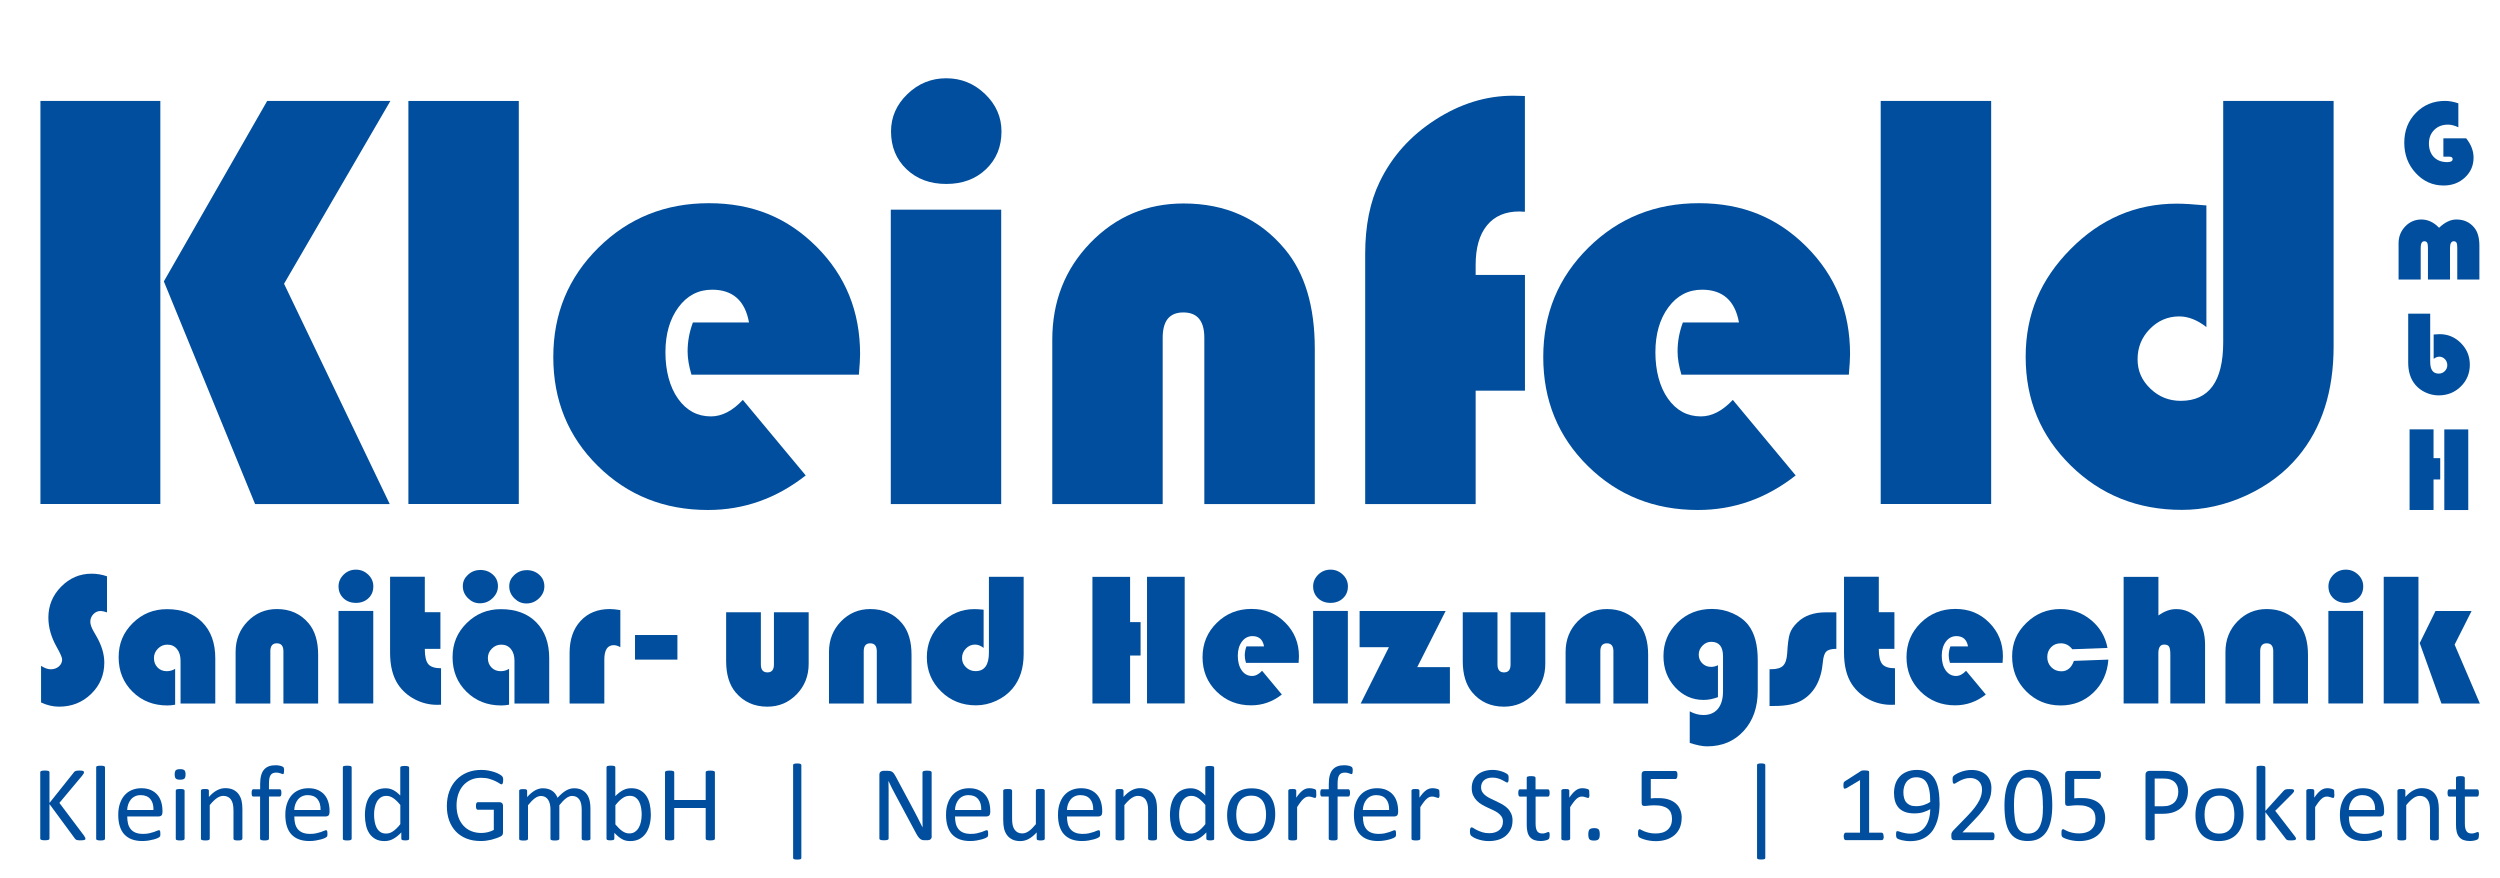<?xml version="1.0" encoding="UTF-8"?>
<svg id="_x32_025_Rework_Kopie" xmlns="http://www.w3.org/2000/svg" viewBox="0 0 434.08 152.44">
  <defs>
    <style>
      .cls-1 {
        fill: #004e9d;
      }
    </style>
  </defs>
  <g>
    <path class="cls-1" d="M27.84,17.53v69.98H7.02V17.53h20.82ZM67.78,17.53l-18.46,31.74,18.35,38.25h-23.38l-15.84-38.66,17.94-31.33h21.38Z"/>
    <path class="cls-1" d="M90.08,17.53v69.98h-19.17V17.53h19.17Z"/>
    <path class="cls-1" d="M149.13,65.06h-29.07c-.44-1.47-.67-2.82-.67-4.05,0-1.71.31-3.38.92-5.02h9.74c-.68-3.79-2.82-5.69-6.41-5.69-2.39,0-4.34,1.02-5.84,3.05-1.5,2.03-2.26,4.64-2.26,7.82s.73,6,2.18,8.05c1.45,2.05,3.36,3.08,5.72,3.08,1.91,0,3.76-.96,5.54-2.87l10.92,13.12c-5.09,4-10.75,6-16.97,6-7.59,0-13.96-2.55-19.12-7.64-5.16-5.09-7.74-11.4-7.74-18.92s2.61-13.81,7.82-18.97c5.21-5.16,11.61-7.74,19.2-7.74s13.65,2.52,18.69,7.56c5.04,5.04,7.56,11.25,7.56,18.64,0,.75-.07,1.95-.21,3.59Z"/>
    <path class="cls-1" d="M173.84,36.4v51.12h-19.17v-51.12h19.17ZM164.3,13.59c2.6,0,4.85.92,6.74,2.74,1.9,1.83,2.85,3.99,2.85,6.49,0,2.67-.9,4.85-2.69,6.56-1.79,1.71-4.09,2.56-6.9,2.56s-5.1-.85-6.9-2.56c-1.79-1.71-2.69-3.9-2.69-6.56,0-2.49.95-4.66,2.85-6.49,1.9-1.83,4.14-2.74,6.74-2.74Z"/>
    <path class="cls-1" d="M228.28,87.52h-19.17v-28.86c0-2.94-1.21-4.41-3.64-4.41s-3.59,1.47-3.59,4.41v28.86h-19.17v-28.51c0-6.67,2.2-12.28,6.61-16.84,4.41-4.56,9.81-6.84,16.2-6.84,7.31,0,13.18,2.65,17.59,7.95,3.45,4.14,5.18,9.9,5.18,17.28v26.97Z"/>
    <path class="cls-1" d="M264.78,47.73v20.1h-8.56v19.69h-19.18v-43.42c0-4.89.84-9.06,2.51-12.51,2.12-4.41,5.34-8.01,9.66-10.79,4.32-2.79,8.83-4.18,13.51-4.18l2.05.05v20.1c-.44-.03-.77-.05-.97-.05-2.43,0-4.3.8-5.61,2.41-1.32,1.61-1.97,3.9-1.97,6.87v1.74h8.56Z"/>
    <path class="cls-1" d="M321.02,65.06h-29.07c-.44-1.47-.67-2.82-.67-4.05,0-1.71.31-3.38.92-5.02h9.74c-.68-3.79-2.82-5.69-6.41-5.69-2.39,0-4.34,1.02-5.84,3.05-1.5,2.03-2.26,4.64-2.26,7.82s.73,6,2.18,8.05c1.45,2.05,3.36,3.08,5.72,3.08,1.91,0,3.76-.96,5.54-2.87l10.92,13.12c-5.09,4-10.75,6-16.97,6-7.59,0-13.96-2.55-19.12-7.64-5.16-5.09-7.74-11.4-7.74-18.92s2.61-13.81,7.82-18.97c5.21-5.16,11.61-7.74,19.2-7.74s13.65,2.52,18.69,7.56c5.04,5.04,7.56,11.25,7.56,18.64,0,.75-.07,1.95-.21,3.59Z"/>
    <path class="cls-1" d="M345.73,17.53v69.98h-19.18V17.53h19.18Z"/>
    <path class="cls-1" d="M386.02,17.53h19.17v42.6c0,7.83-2.05,14.2-6.15,19.12-2.36,2.84-5.36,5.09-9,6.77-3.64,1.67-7.38,2.51-11.2,2.51-7.62,0-14.05-2.56-19.28-7.69-5.23-5.13-7.84-11.42-7.84-18.87s2.6-13.45,7.79-18.71c5.2-5.26,11.35-7.9,18.46-7.9,1.13,0,2.84.1,5.13.31v21.12c-1.57-1.23-3.15-1.85-4.72-1.85-1.98,0-3.68.73-5.1,2.18-1.42,1.45-2.13,3.2-2.13,5.25s.74,3.68,2.21,5.1c1.47,1.42,3.23,2.13,5.28,2.13,4.92,0,7.38-3.4,7.38-10.2V17.53Z"/>
  </g>
  <g>
    <path class="cls-1" d="M18.58,100.06v6.27c-.47-.16-.84-.24-1.1-.24-.49,0-.92.18-1.27.55-.35.37-.53.81-.53,1.32,0,.44.19,1,.58,1.68l.5.87c.9,1.57,1.35,3.08,1.35,4.54,0,2.14-.76,3.95-2.28,5.43-1.52,1.48-3.38,2.22-5.57,2.22-1.05,0-2.09-.24-3.13-.73v-6.36c.62.4,1.18.6,1.66.6.57,0,1.04-.16,1.43-.49.38-.33.57-.74.57-1.23,0-.32-.31-1.03-.92-2.11-.98-1.72-1.47-3.44-1.47-5.16,0-2.07.74-3.86,2.22-5.36,1.48-1.5,3.24-2.25,5.29-2.25.9,0,1.79.15,2.66.45Z"/>
    <path class="cls-1" d="M30.41,116.12v6.24c-.49.09-.95.13-1.35.13-2.42,0-4.43-.79-6.04-2.38-1.61-1.59-2.42-3.58-2.42-5.98s.81-4.31,2.44-5.93c1.63-1.62,3.61-2.43,5.94-2.43,2.6,0,4.65.76,6.15,2.28,1.5,1.52,2.25,3.6,2.25,6.23v7.88h-6.03v-7.44c0-.85-.21-1.53-.62-2.03s-.97-.76-1.67-.76c-.63,0-1.18.23-1.64.69s-.69,1.01-.69,1.64c0,.67.21,1.21.63,1.64s.95.64,1.6.64c.53,0,1.02-.14,1.47-.42Z"/>
    <path class="cls-1" d="M55.24,122.15h-6.03v-9.07c0-.92-.38-1.38-1.14-1.38s-1.13.46-1.13,1.38v9.07h-6.03v-8.96c0-2.09.69-3.86,2.08-5.29,1.39-1.43,3.08-2.15,5.09-2.15,2.3,0,4.14.83,5.53,2.5,1.08,1.3,1.63,3.11,1.63,5.43v8.48Z"/>
    <path class="cls-1" d="M64.81,106.08v16.06h-6.03v-16.06h6.03ZM61.81,98.91c.82,0,1.52.29,2.12.86.6.57.89,1.25.89,2.04,0,.84-.28,1.53-.85,2.06-.56.54-1.29.81-2.17.81s-1.6-.27-2.17-.81c-.56-.54-.85-1.22-.85-2.06,0-.78.3-1.46.89-2.04.6-.58,1.3-.86,2.12-.86Z"/>
    <path class="cls-1" d="M73.76,100.15v6.15h2.71v6.37h-2.71c0,1.28.2,2.16.6,2.64.4.48,1.14.72,2.22.72v6.33c-.31.01-.54.02-.69.02-1.36,0-2.65-.32-3.86-.95-1.21-.63-2.18-1.49-2.91-2.58-.92-1.39-1.39-3.22-1.39-5.51v-13.2h6.03Z"/>
    <path class="cls-1" d="M88.39,116.12v6.24c-.49.09-.95.13-1.35.13-2.42,0-4.43-.79-6.04-2.38-1.61-1.59-2.42-3.58-2.42-5.98s.81-4.31,2.44-5.93c1.63-1.62,3.61-2.43,5.94-2.43,2.6,0,4.65.76,6.15,2.28,1.5,1.52,2.25,3.6,2.25,6.23v7.88h-6.03v-7.44c0-.85-.21-1.53-.62-2.03s-.97-.76-1.67-.76c-.63,0-1.18.23-1.64.69s-.69,1.01-.69,1.64c0,.67.21,1.21.63,1.64s.95.64,1.6.64c.53,0,1.02-.14,1.47-.42ZM83.36,98.96c.88,0,1.62.27,2.21.8.59.53.89,1.2.89,2.01s-.31,1.49-.93,2.09c-.62.6-1.35.89-2.19.89s-1.49-.3-2.09-.89c-.6-.6-.89-1.29-.89-2.09s.3-1.42.89-1.97c.6-.55,1.3-.83,2.12-.83ZM91.42,98.99c.88,0,1.62.27,2.21.8.59.53.89,1.2.89,2.01s-.31,1.49-.93,2.09c-.62.6-1.35.89-2.19.89s-1.49-.3-2.09-.89c-.6-.6-.89-1.29-.89-2.09s.3-1.42.89-1.97c.6-.55,1.3-.83,2.12-.83Z"/>
    <path class="cls-1" d="M107.71,105.92v6.45c-.42-.24-.8-.35-1.14-.35-1.1,0-1.64.84-1.64,2.51v7.62h-6.03v-8.78c0-2.32.63-4.17,1.9-5.55,1.27-1.38,2.96-2.07,5.08-2.07.47,0,1.08.06,1.84.18Z"/>
    <path class="cls-1" d="M126.08,106.31h6.03v9.07c0,.91.38,1.37,1.14,1.37s1.13-.46,1.13-1.37v-9.07h6.03v8.96c0,2.08-.69,3.84-2.08,5.28-1.39,1.43-3.08,2.15-5.09,2.15-2.29,0-4.13-.83-5.53-2.5-1.08-1.3-1.63-3.1-1.63-5.41v-8.48Z"/>
    <path class="cls-1" d="M158.27,122.15h-6.03v-9.07c0-.92-.38-1.38-1.14-1.38s-1.13.46-1.13,1.38v9.07h-6.03v-8.96c0-2.09.69-3.86,2.08-5.29,1.39-1.43,3.08-2.15,5.09-2.15,2.3,0,4.14.83,5.53,2.5,1.08,1.3,1.63,3.11,1.63,5.43v8.48Z"/>
    <path class="cls-1" d="M171.71,100.15h6.03v13.39c0,2.46-.64,4.46-1.93,6.01-.74.89-1.68,1.6-2.83,2.13-1.14.53-2.32.79-3.52.79-2.4,0-4.42-.81-6.06-2.42s-2.47-3.59-2.47-5.93.82-4.23,2.45-5.88c1.63-1.65,3.57-2.48,5.8-2.48.35,0,.89.03,1.61.1v6.64c-.49-.39-.99-.58-1.48-.58-.62,0-1.16.23-1.6.69-.45.46-.67,1.01-.67,1.65s.23,1.16.69,1.6c.46.45,1.02.67,1.66.67,1.55,0,2.32-1.07,2.32-3.21v-13.16Z"/>
    <path class="cls-1" d="M198.04,108.02v5.8h-1.82v8.33h-6.54v-21.99h6.54v7.86h1.82ZM205.7,100.15v21.99h-6.54v-21.99h6.54Z"/>
    <path class="cls-1" d="M225.47,115.09h-9.13c-.14-.46-.21-.89-.21-1.27,0-.54.1-1.06.29-1.58h3.06c-.21-1.19-.88-1.79-2.01-1.79-.75,0-1.36.32-1.84.96-.47.64-.71,1.46-.71,2.46s.23,1.89.68,2.53,1.06.97,1.8.97c.6,0,1.18-.3,1.74-.9l3.43,4.12c-1.6,1.26-3.38,1.88-5.33,1.88-2.39,0-4.39-.8-6.01-2.4s-2.43-3.58-2.43-5.95.82-4.34,2.46-5.96,3.65-2.43,6.03-2.43,4.29.79,5.87,2.38c1.58,1.58,2.38,3.54,2.38,5.86,0,.24-.02.61-.06,1.13Z"/>
    <path class="cls-1" d="M234.03,106.08v16.06h-6.03v-16.06h6.03ZM231.03,98.91c.82,0,1.52.29,2.12.86.6.57.89,1.25.89,2.04,0,.84-.28,1.53-.85,2.06-.56.54-1.29.81-2.17.81s-1.6-.27-2.17-.81c-.56-.54-.85-1.22-.85-2.06,0-.78.3-1.46.89-2.04.6-.58,1.3-.86,2.12-.86Z"/>
    <path class="cls-1" d="M251.01,106.08l-4.93,9.75h5.67v6.32h-15.49l4.9-9.78h-5.09v-6.28h14.94Z"/>
    <path class="cls-1" d="M253.98,106.31h6.03v9.07c0,.91.38,1.37,1.14,1.37s1.13-.46,1.13-1.37v-9.07h6.03v8.96c0,2.08-.69,3.84-2.08,5.28-1.38,1.43-3.08,2.15-5.09,2.15-2.29,0-4.13-.83-5.53-2.5-1.08-1.3-1.63-3.1-1.63-5.41v-8.48Z"/>
    <path class="cls-1" d="M286.17,122.15h-6.03v-9.07c0-.92-.38-1.38-1.14-1.38s-1.13.46-1.13,1.38v9.07h-6.03v-8.96c0-2.09.69-3.86,2.08-5.29,1.39-1.43,3.08-2.15,5.09-2.15,2.3,0,4.14.83,5.53,2.5,1.08,1.3,1.63,3.11,1.63,5.43v8.48Z"/>
    <path class="cls-1" d="M298.29,115.52v5.53c-.87.32-1.7.48-2.5.48-1.94,0-3.59-.74-4.94-2.21-1.35-1.47-2.02-3.27-2.02-5.4,0-2.3.81-4.24,2.43-5.82,1.62-1.58,3.62-2.37,5.98-2.37,1.26,0,2.46.25,3.61.76,1.15.51,2.05,1.18,2.71,2.03,1.1,1.41,1.64,3.45,1.64,6.12v5.29c0,2.87-.81,5.2-2.44,6.98-1.63,1.79-3.75,2.68-6.36,2.68-.79,0-1.8-.2-3.01-.6v-5.48c.78.43,1.58.64,2.38.64,1.08,0,1.92-.36,2.51-1.07.59-.71.89-1.74.89-3.07v-6.04c0-1.69-.68-2.53-2.05-2.53-.58,0-1.09.22-1.52.67-.43.45-.65.96-.65,1.54,0,.61.21,1.12.62,1.53.41.41.93.61,1.54.61.41,0,.8-.1,1.18-.29Z"/>
    <path class="cls-1" d="M318.85,106.31v6.35c-.85,0-1.43.16-1.75.47s-.52.94-.6,1.88c-.28,3.11-1.48,5.3-3.61,6.57-1.13.67-2.73,1-4.8,1h-.84v-6.38h.27c.97,0,1.66-.2,2.07-.6.41-.4.65-1.11.72-2.12.09-1.64.24-2.8.46-3.46.22-.67.67-1.33,1.35-1.98,1.18-1.15,2.82-1.72,4.91-1.72h1.82Z"/>
    <path class="cls-1" d="M326.22,100.15v6.15h2.71v6.37h-2.71c0,1.28.2,2.16.6,2.64.4.48,1.14.72,2.21.72v6.33c-.31.01-.54.02-.69.02-1.36,0-2.65-.32-3.86-.95-1.21-.63-2.18-1.49-2.91-2.58-.92-1.39-1.39-3.22-1.39-5.51v-13.2h6.03Z"/>
    <path class="cls-1" d="M347.71,115.09h-9.14c-.14-.46-.21-.89-.21-1.27,0-.54.1-1.06.29-1.58h3.06c-.21-1.19-.89-1.79-2.01-1.79-.75,0-1.36.32-1.84.96-.47.64-.71,1.46-.71,2.46s.23,1.89.68,2.53c.46.64,1.06.97,1.8.97.6,0,1.18-.3,1.74-.9l3.43,4.12c-1.6,1.26-3.38,1.88-5.33,1.88-2.38,0-4.39-.8-6.01-2.4s-2.43-3.58-2.43-5.95.82-4.34,2.46-5.96c1.64-1.62,3.65-2.43,6.03-2.43s4.29.79,5.87,2.38c1.58,1.58,2.38,3.54,2.38,5.86,0,.24-.02.61-.06,1.13Z"/>
    <path class="cls-1" d="M360.1,114.75l5.98-.22c-.17,2.32-1.04,4.23-2.59,5.72-1.56,1.49-3.45,2.24-5.69,2.24-2.36,0-4.36-.82-5.99-2.46-1.63-1.64-2.44-3.66-2.44-6.04s.82-4.21,2.46-5.82,3.61-2.42,5.91-2.42c2.01,0,3.78.63,5.32,1.9s2.49,2.88,2.87,4.85l-6.11.23c-.53-.69-1.19-1.03-2-1.03-.69,0-1.25.22-1.69.68-.44.45-.66,1.02-.66,1.71s.23,1.28.7,1.76c.47.47,1.05.71,1.75.71,1.02,0,1.75-.6,2.17-1.79Z"/>
    <path class="cls-1" d="M374.77,100.15v6.72c1.02-.74,2.04-1.11,3.06-1.11,1.55,0,2.77.56,3.68,1.68.91,1.12,1.36,2.63,1.36,4.53v10.18h-6.03v-8.49c0-.69-.07-1.15-.22-1.38-.14-.24-.43-.36-.85-.36-.68,0-1.01.5-1.01,1.5v8.73h-6.03v-21.99h6.03Z"/>
    <path class="cls-1" d="M400.74,122.15h-6.03v-9.07c0-.92-.38-1.38-1.14-1.38s-1.13.46-1.13,1.38v9.07h-6.03v-8.96c0-2.09.69-3.86,2.08-5.29,1.39-1.43,3.08-2.15,5.09-2.15,2.3,0,4.14.83,5.53,2.5,1.08,1.3,1.63,3.11,1.63,5.43v8.48Z"/>
    <path class="cls-1" d="M410.31,106.08v16.06h-6.03v-16.06h6.03ZM407.32,98.91c.82,0,1.52.29,2.12.86.6.57.89,1.25.89,2.04,0,.84-.28,1.53-.85,2.06-.56.54-1.29.81-2.17.81s-1.6-.27-2.17-.81c-.56-.54-.85-1.22-.85-2.06,0-.78.3-1.46.89-2.04.6-.58,1.3-.86,2.12-.86Z"/>
    <path class="cls-1" d="M419.92,100.15v21.99h-6.03v-21.99h6.03ZM429.15,106.08l-2.95,5.85,4.38,10.22h-6.67l-3.77-10.49,2.74-5.57h6.27Z"/>
  </g>
  <g>
    <path class="cls-1" d="M14.84,145.6s-.01.09-.03.13c-.02.04-.06.07-.13.1-.06.02-.15.04-.25.06-.11.02-.24.02-.41.02-.22,0-.39,0-.53-.03-.14-.02-.24-.05-.31-.1-.07-.05-.12-.11-.17-.17l-4.42-6v6s-.01.08-.04.12c-.02.04-.07.07-.13.09-.06.02-.14.04-.25.06-.1.02-.23.02-.38.02s-.28,0-.38-.02c-.11-.02-.19-.03-.25-.06-.06-.02-.11-.05-.13-.09-.02-.04-.04-.08-.04-.12v-11.52s.01-.09.04-.13c.02-.04.07-.07.13-.09.06-.02.15-.04.25-.06.1-.02.23-.02.38-.02s.28,0,.38.02c.1.02.18.03.25.06.06.02.1.05.13.09.02.04.04.08.04.13v5.33l4.25-5.33c.04-.06.08-.1.13-.14.05-.04.11-.07.18-.09.07-.02.16-.04.26-.05.1-.01.23-.02.39-.02s.29,0,.39.02c.1.02.18.04.24.06.06.02.1.05.12.09.02.04.03.08.03.12,0,.08-.02.16-.06.24-.04.08-.12.19-.23.33l-3.98,4.76,4.29,5.7c.1.16.17.27.19.33.02.06.03.11.03.14Z"/>
    <path class="cls-1" d="M18.23,145.63s-.01.09-.04.13c-.02.03-.06.06-.12.09s-.13.04-.23.06c-.1.01-.23.02-.38.02s-.27,0-.37-.02c-.1-.01-.18-.03-.24-.06-.06-.02-.1-.05-.12-.09-.02-.03-.03-.08-.03-.13v-12.39s.01-.09.03-.13c.02-.04.06-.07.12-.09.06-.02.14-.04.24-.05.1-.01.22-.02.37-.02s.28,0,.38.02c.1.01.18.03.23.05.06.03.1.06.12.09.02.04.04.08.04.13v12.39Z"/>
    <path class="cls-1" d="M28.19,141.1c0,.24-.06.41-.18.51-.12.1-.26.15-.42.15h-5.5c0,.46.05.88.14,1.25s.25.69.47.96c.22.27.5.47.85.61s.77.21,1.28.21c.4,0,.75-.03,1.06-.1.31-.07.58-.14.81-.22.23-.08.41-.15.56-.22.15-.06.26-.1.33-.1.04,0,.08.01.12.03s.06.05.08.1c.02.04.03.1.04.18s.01.17.01.28c0,.08,0,.15,0,.21,0,.06-.01.11-.02.16,0,.05-.02.09-.05.12-.02.04-.05.07-.08.11-.03.03-.13.09-.3.17-.17.08-.38.15-.65.23-.27.07-.57.14-.92.2-.35.06-.72.09-1.12.09-.69,0-1.29-.1-1.8-.29-.52-.19-.95-.48-1.3-.85s-.62-.85-.8-1.42c-.18-.57-.27-1.23-.27-1.98s.09-1.36.28-1.93.45-1.06.8-1.46c.35-.4.77-.71,1.27-.92.49-.21,1.05-.32,1.66-.32.66,0,1.21.11,1.67.32.46.21.84.49,1.14.85.3.36.51.77.65,1.25.14.48.21.99.21,1.54v.28ZM26.65,140.64c.02-.8-.16-1.44-.54-1.89-.38-.46-.94-.69-1.68-.69-.38,0-.71.07-1,.21s-.53.33-.72.57c-.19.24-.34.51-.45.82-.11.31-.16.64-.18.98h4.56Z"/>
    <path class="cls-1" d="M32.22,134.46c0,.36-.07.6-.2.73-.14.13-.39.19-.75.19s-.6-.06-.74-.19c-.13-.13-.2-.37-.2-.72s.07-.6.2-.73c.14-.13.39-.19.75-.19s.6.06.74.19c.13.13.2.37.2.72ZM32.05,145.63s-.01.09-.04.13c-.02.03-.06.06-.12.09s-.13.04-.23.06c-.1.01-.23.02-.38.02s-.27,0-.37-.02c-.1-.01-.18-.03-.24-.06-.06-.02-.1-.05-.12-.09-.02-.03-.03-.08-.03-.13v-8.35s.01-.08.03-.12c.02-.04.06-.07.12-.09.06-.02.14-.04.24-.06.1-.01.22-.02.37-.02s.28,0,.38.02c.1.01.18.03.23.06s.1.06.12.09c.02.04.04.08.04.12v8.35Z"/>
    <path class="cls-1" d="M42.07,145.63s-.01.09-.04.13c-.02.03-.06.06-.12.09s-.13.04-.23.06c-.1.01-.22.02-.37.02s-.28,0-.38-.02c-.1-.01-.18-.03-.23-.06s-.1-.05-.12-.09c-.02-.03-.04-.08-.04-.13v-4.89c0-.48-.04-.86-.11-1.15s-.18-.54-.32-.75c-.14-.21-.33-.37-.55-.48-.23-.11-.49-.17-.78-.17-.38,0-.77.14-1.15.41-.38.27-.79.67-1.21,1.2v5.83s-.01.09-.04.13c-.02.03-.06.06-.12.09s-.13.04-.23.06c-.1.01-.23.02-.38.02s-.27,0-.37-.02c-.1-.01-.18-.03-.24-.06-.06-.02-.1-.05-.12-.09-.02-.03-.03-.08-.03-.13v-8.35s0-.09.03-.12c.02-.03.06-.06.11-.09.06-.03.13-.05.21-.06.09,0,.2-.01.34-.01s.25,0,.34.01c.09,0,.16.03.21.06.05.03.08.06.11.09.02.03.03.08.03.12v1.1c.47-.53.94-.91,1.41-1.16.47-.24.94-.37,1.42-.37.56,0,1.03.09,1.41.28.38.19.69.44.92.76.23.32.4.69.51,1.11.1.42.15.93.15,1.53v5.09Z"/>
    <path class="cls-1" d="M49.32,133.85c0,.12,0,.21-.02.28-.01.07-.03.13-.04.17-.02.04-.04.07-.06.09-.02.02-.06.02-.09.02-.04,0-.1-.01-.16-.04-.06-.03-.14-.06-.24-.09-.09-.03-.2-.06-.33-.09-.13-.03-.27-.04-.44-.04-.23,0-.42.04-.58.11-.16.07-.29.19-.39.35-.1.16-.17.36-.21.61-.04.25-.06.55-.06.91v.91h1.86s.09.01.13.03c.03.02.06.06.09.11.03.05.05.12.06.2.02.08.02.18.02.3,0,.22-.03.38-.08.48s-.13.15-.22.15h-1.86v7.32s-.01.09-.04.13c-.02.03-.07.06-.12.09-.06.02-.14.04-.24.06-.1.01-.22.02-.37.02s-.27,0-.37-.02c-.1-.01-.18-.03-.24-.06-.06-.02-.1-.05-.12-.09-.02-.03-.04-.08-.04-.13v-7.32h-1.18c-.1,0-.17-.05-.22-.15-.05-.1-.07-.26-.07-.48,0-.12,0-.22.02-.3.01-.08.03-.15.06-.2.02-.05.06-.09.09-.11s.08-.03.13-.03h1.18v-.86c0-.58.05-1.08.16-1.5.11-.42.27-.76.5-1.03s.5-.46.84-.59c.34-.13.73-.19,1.19-.19.22,0,.43.02.63.06s.36.08.47.13c.11.05.19.09.22.12s.07.08.09.14c.02.06.04.13.05.21,0,.08.01.18.01.3Z"/>
    <path class="cls-1" d="M57.2,141.1c0,.24-.06.41-.18.51-.12.1-.26.15-.42.15h-5.5c0,.46.05.88.14,1.25s.25.69.47.96c.22.27.5.47.85.61s.77.21,1.28.21c.4,0,.75-.03,1.06-.1.31-.07.58-.14.81-.22.23-.08.41-.15.56-.22.15-.06.26-.1.33-.1.04,0,.08.01.12.03s.06.05.08.1c.02.04.03.1.04.18s.01.17.01.28c0,.08,0,.15,0,.21,0,.06-.01.11-.02.16,0,.05-.02.09-.05.12-.02.04-.05.07-.08.11-.03.03-.13.09-.3.17-.17.08-.38.15-.65.23-.27.07-.57.14-.92.2-.35.06-.72.09-1.12.09-.69,0-1.29-.1-1.8-.29-.52-.19-.95-.48-1.3-.85s-.62-.85-.8-1.42c-.18-.57-.27-1.23-.27-1.98s.09-1.36.28-1.93.45-1.06.8-1.46c.35-.4.77-.71,1.27-.92.49-.21,1.05-.32,1.66-.32.66,0,1.21.11,1.67.32.46.21.84.49,1.14.85.3.36.51.77.65,1.25.14.48.21.99.21,1.54v.28ZM55.66,140.64c.02-.8-.16-1.44-.54-1.89-.38-.46-.94-.69-1.68-.69-.38,0-.71.07-1,.21s-.53.33-.72.57c-.19.24-.34.51-.45.82-.11.31-.16.64-.18.98h4.56Z"/>
    <path class="cls-1" d="M61.06,145.63s-.01.09-.04.13c-.02.03-.06.06-.12.09s-.13.04-.23.06c-.1.01-.23.02-.38.02s-.27,0-.37-.02c-.1-.01-.18-.03-.24-.06-.06-.02-.1-.05-.12-.09-.02-.03-.03-.08-.03-.13v-12.39s.01-.09.03-.13c.02-.04.06-.07.12-.09.06-.02.14-.04.24-.05.1-.01.22-.02.37-.02s.28,0,.38.02c.1.01.18.03.23.05.06.03.1.06.12.09.02.04.04.08.04.13v12.39Z"/>
    <path class="cls-1" d="M71.04,145.63s-.01.09-.03.13c-.02.04-.06.07-.11.09-.05.02-.12.04-.21.05-.09.01-.19.02-.32.02-.13,0-.24,0-.32-.02-.09-.01-.16-.03-.21-.05s-.1-.05-.12-.09c-.02-.04-.04-.08-.04-.13v-1.1c-.44.48-.9.85-1.37,1.11-.47.27-.99.4-1.55.4-.61,0-1.14-.12-1.57-.36-.43-.24-.78-.56-1.05-.96-.27-.41-.47-.88-.59-1.43-.12-.55-.19-1.12-.19-1.73,0-.72.08-1.37.23-1.94.15-.58.38-1.07.69-1.48.3-.41.68-.72,1.13-.94.45-.22.97-.33,1.55-.33.49,0,.94.11,1.34.32.4.21.81.53,1.2.94v-4.85s.01-.08.03-.12c.02-.04.06-.07.13-.09.06-.02.14-.04.24-.06.1-.01.22-.02.37-.02s.28,0,.38.02c.1.02.18.03.23.06.06.02.1.05.12.09.03.04.04.08.04.12v12.36ZM69.5,139.76c-.41-.51-.81-.9-1.2-1.17-.39-.27-.79-.4-1.21-.4-.39,0-.72.09-.99.28-.27.19-.49.43-.66.73-.17.3-.29.65-.37,1.03-.08.38-.12.77-.12,1.17,0,.42.03.83.1,1.23.07.4.18.76.34,1.07.16.31.37.56.64.75.27.19.6.28,1,.28.2,0,.4-.03.59-.08.19-.06.38-.15.58-.28.2-.13.4-.3.62-.5.22-.21.45-.46.69-.77v-3.34Z"/>
    <path class="cls-1" d="M87.36,135.49c0,.12,0,.22-.02.31-.01.09-.03.16-.06.22-.02.06-.06.1-.09.13-.04.02-.08.04-.12.04-.07,0-.2-.06-.37-.18-.17-.12-.41-.25-.7-.39-.29-.14-.64-.27-1.04-.39-.4-.12-.89-.18-1.44-.18-.66,0-1.26.12-1.78.36-.53.24-.97.58-1.34,1-.37.43-.64.93-.84,1.52-.19.59-.29,1.22-.29,1.91,0,.77.11,1.45.32,2.04.21.59.51,1.09.89,1.5.38.41.83.72,1.35.93.52.21,1.1.32,1.72.32.37,0,.75-.04,1.13-.13.38-.09.73-.22,1.06-.4v-3.5h-2.78c-.11,0-.18-.05-.24-.16-.05-.11-.08-.27-.08-.49,0-.12,0-.22.02-.3.01-.08.03-.15.06-.2.03-.05.06-.09.1-.12s.08-.04.14-.04h3.81c.07,0,.14.01.2.04.07.02.13.06.19.11s.1.12.13.2c.03.09.05.19.05.3v4.57c0,.16-.03.3-.08.42s-.17.22-.35.31c-.18.09-.41.19-.7.29-.28.1-.58.19-.88.27-.3.07-.61.13-.92.17-.31.04-.62.06-.92.06-.93,0-1.76-.14-2.49-.43-.73-.29-1.35-.7-1.85-1.23-.5-.53-.89-1.17-1.16-1.91-.27-.74-.4-1.57-.4-2.49s.14-1.82.43-2.59c.29-.77.69-1.43,1.22-1.98.52-.54,1.15-.97,1.88-1.27.73-.3,1.54-.45,2.44-.45.46,0,.89.04,1.29.12.4.08.76.17,1.07.28.31.11.58.23.79.35.21.13.36.23.44.31.08.08.14.17.17.28.03.1.05.26.05.45Z"/>
    <path class="cls-1" d="M102.54,145.63s-.01.09-.04.13c-.02.03-.06.06-.12.09s-.13.04-.23.06c-.1.01-.22.02-.37.02s-.28,0-.38-.02c-.1-.01-.18-.03-.24-.06-.06-.02-.1-.05-.12-.09-.02-.03-.04-.08-.04-.13v-5.07c0-.35-.03-.67-.09-.96-.06-.29-.16-.54-.3-.75-.14-.21-.31-.37-.52-.48-.21-.11-.46-.17-.74-.17-.35,0-.71.14-1.06.41-.36.27-.75.67-1.17,1.2v5.83s-.01.09-.04.13c-.02.03-.07.06-.13.09-.06.02-.14.04-.24.06-.1.01-.22.02-.37.02s-.26,0-.37-.02c-.1-.01-.18-.03-.24-.06-.06-.02-.1-.05-.12-.09-.02-.03-.03-.08-.03-.13v-5.07c0-.35-.03-.67-.1-.96-.07-.29-.17-.54-.31-.75-.14-.21-.31-.37-.51-.48-.21-.11-.45-.17-.74-.17-.35,0-.71.14-1.07.41-.36.27-.75.67-1.17,1.2v5.83s-.01.09-.04.13c-.02.03-.06.06-.12.09s-.13.04-.23.06c-.1.01-.23.02-.38.02s-.27,0-.37-.02c-.1-.01-.18-.03-.24-.06-.06-.02-.1-.05-.12-.09-.02-.03-.03-.08-.03-.13v-8.35s0-.09.03-.12c.02-.03.06-.06.11-.09.06-.03.13-.05.21-.06.09,0,.2-.01.34-.01s.25,0,.34.01c.09,0,.16.03.21.06.05.03.08.06.11.09.02.03.03.08.03.12v1.1c.47-.53.93-.91,1.37-1.16.44-.24.89-.37,1.34-.37.35,0,.66.04.93.12.27.08.52.19.73.34.21.15.39.32.54.52.15.2.27.43.37.67.28-.3.54-.56.79-.77.25-.21.49-.38.72-.51.23-.13.46-.22.68-.28.22-.06.44-.09.66-.09.54,0,.99.09,1.35.28.36.19.66.44.89.76.23.32.39.69.48,1.11.1.42.14.87.14,1.34v5.28Z"/>
    <path class="cls-1" d="M113.01,141.35c0,.72-.08,1.37-.24,1.95-.16.58-.39,1.07-.7,1.48-.31.41-.68.72-1.13.94s-.96.32-1.53.32c-.27,0-.51-.03-.74-.08-.23-.05-.45-.14-.66-.26-.22-.12-.43-.27-.65-.45-.22-.18-.45-.4-.69-.65v1.02s-.01.09-.04.13c-.02.04-.06.07-.12.09s-.12.04-.21.05c-.08.01-.19.02-.32.02s-.23,0-.32-.02c-.09-.01-.16-.03-.21-.05s-.09-.05-.11-.09-.03-.08-.03-.13v-12.39s.01-.09.03-.13c.02-.04.06-.07.12-.09.06-.02.14-.04.24-.05.1-.01.22-.02.37-.02s.28,0,.38.02c.1.01.18.03.23.05.06.03.1.06.12.09.02.04.04.08.04.13v5c.25-.25.49-.47.72-.64.23-.17.46-.31.68-.42.22-.11.45-.19.67-.24s.46-.07.71-.07c.61,0,1.12.12,1.55.36.43.24.78.56,1.05.97.27.41.47.88.59,1.42.12.54.19,1.12.19,1.73ZM111.42,141.52c0-.43-.03-.84-.1-1.24s-.18-.76-.34-1.07c-.16-.31-.38-.56-.64-.75s-.6-.28-1-.28c-.2,0-.4.03-.59.08-.19.05-.39.15-.59.28-.2.13-.41.3-.62.5-.21.2-.44.46-.69.77v3.33c.42.51.83.91,1.21,1.17.39.27.79.4,1.2.4.39,0,.72-.09.99-.28.27-.19.5-.43.67-.74.17-.31.3-.65.37-1.03.08-.38.12-.77.12-1.16Z"/>
    <path class="cls-1" d="M124.13,145.62s-.01.09-.04.13c-.02.04-.07.07-.13.09-.06.02-.14.04-.25.06-.1.02-.23.02-.38.02-.16,0-.29,0-.39-.02-.1-.02-.18-.03-.24-.06-.06-.02-.11-.05-.13-.09-.02-.04-.04-.08-.04-.13v-5.33h-5.46v5.33s-.01.09-.04.13c-.02.04-.07.07-.13.09-.06.02-.14.04-.25.06-.1.02-.23.02-.38.02s-.28,0-.38-.02c-.11-.02-.19-.03-.25-.06-.06-.02-.11-.05-.13-.09-.02-.04-.04-.08-.04-.13v-11.52s.01-.09.04-.13c.02-.04.07-.07.13-.09.06-.02.15-.04.25-.06.1-.02.23-.02.38-.02s.28,0,.38.02c.1.02.18.03.25.06.06.02.1.05.13.09.02.04.04.08.04.13v4.81h5.46v-4.81s.01-.09.04-.13c.02-.04.07-.07.13-.09.06-.02.14-.04.24-.06.1-.02.23-.02.39-.02.15,0,.27,0,.38.02.1.02.18.03.25.06.06.02.1.05.13.09.02.04.04.08.04.13v11.52Z"/>
  </g>
  <path class="cls-1" d="M117.62,110.26v4.27h-7.36v-4.27h7.36Z"/>
  <g>
    <path class="cls-1" d="M424.24,24.02h3.97c.85,1.06,1.28,2.18,1.28,3.35,0,1.37-.5,2.52-1.5,3.45-1,.93-2.23,1.39-3.7,1.39-1.9,0-3.51-.72-4.84-2.16s-1.99-3.2-1.99-5.27.67-3.81,2.03-5.19c1.35-1.38,3.04-2.07,5.06-2.07.69,0,1.46.14,2.3.42v4.16c-.66-.31-1.25-.46-1.79-.46-.98,0-1.78.3-2.39.91-.62.61-.93,1.4-.93,2.37s.29,1.78.86,2.36,1.35.87,2.33.87c.62,0,.93-.18.93-.54,0-.27-.21-.41-.62-.41h-.99v-3.18Z"/>
    <path class="cls-1" d="M430.49,48.54h-3.83v-5.52c0-.42-.04-.72-.13-.88s-.25-.25-.48-.25c-.43,0-.65.38-.65,1.14v5.51h-3.83v-5.52c0-.42-.05-.72-.14-.88-.09-.16-.25-.25-.49-.25-.42,0-.63.38-.63,1.14v5.51h-3.84v-6.3c0-1.15.39-2.12,1.16-2.93.77-.8,1.71-1.2,2.81-1.2s2.15.48,3.06,1.44c1-.96,2.01-1.44,3.01-1.44,1.28,0,2.3.46,3.08,1.39.61.72.91,1.78.91,3.17v5.87Z"/>
    <path class="cls-1" d="M421.96,54.45v8.38c0,1.36.49,2.04,1.47,2.04.42,0,.77-.14,1.06-.43.29-.28.44-.63.44-1.03s-.14-.77-.41-1.05c-.27-.28-.61-.43-1-.43-.28,0-.6.12-.96.37v-4.22c.45-.04.79-.06,1.03-.06,1.44,0,2.68.52,3.71,1.56,1.03,1.04,1.54,2.29,1.54,3.75s-.52,2.76-1.57,3.78c-1.04,1.03-2.33,1.54-3.86,1.54-.77,0-1.51-.17-2.24-.5-.73-.33-1.33-.79-1.8-1.35-.82-.98-1.23-2.26-1.23-3.82v-8.52h3.83Z"/>
    <path class="cls-1" d="M423.7,79.56v3.69h-1.16v5.3h-4.16v-14h4.16v5h1.16ZM428.57,74.56v14h-4.16v-14h4.16Z"/>
  </g>
  <g>
    <path class="cls-1" d="M161.78,145.21c0,.12-.02.23-.06.31-.04.09-.1.16-.16.21-.07.06-.14.1-.23.12-.08.03-.17.04-.25.04h-.53c-.17,0-.31-.02-.44-.05-.12-.03-.24-.1-.35-.19-.11-.09-.22-.21-.34-.37s-.23-.35-.36-.59l-3.66-6.83c-.19-.35-.38-.72-.58-1.11s-.38-.76-.54-1.13h-.02c.01.45.02.9.03,1.36,0,.46,0,.92,0,1.38v7.25s-.01.08-.04.12c-.03.04-.07.07-.13.09-.06.02-.14.04-.24.06s-.23.02-.39.02-.29,0-.39-.02-.18-.03-.24-.06c-.06-.02-.1-.05-.13-.09-.03-.04-.04-.08-.04-.12v-11.08c0-.25.07-.42.21-.53.14-.1.29-.16.46-.16h.79c.19,0,.34.02.46.05.12.03.24.08.33.15.1.07.19.17.29.3.09.13.19.29.29.48l2.82,5.27c.17.32.34.64.5.94.16.31.32.61.47.9s.3.59.44.88c.15.29.29.58.44.87h0c-.01-.49-.02-1-.02-1.53,0-.53,0-1.04,0-1.53v-6.51s.01-.08.04-.12c.03-.04.07-.07.13-.1.06-.03.14-.05.24-.06.1-.01.23-.02.4-.02.14,0,.27,0,.37.02.1.01.19.03.24.06.06.03.1.06.13.1.03.04.04.08.04.12v11.08Z"/>
    <path class="cls-1" d="M171.92,141.1c0,.24-.06.41-.18.51-.12.1-.26.15-.42.15h-5.5c0,.46.05.88.14,1.25s.25.69.47.96c.22.27.5.47.85.61s.77.21,1.28.21c.4,0,.75-.03,1.06-.1.31-.07.58-.14.81-.22.23-.08.41-.15.56-.22.15-.06.26-.1.33-.1.04,0,.08.01.12.03s.06.05.08.1c.02.04.03.1.04.18s.01.17.01.28c0,.08,0,.15,0,.21,0,.06-.01.11-.02.16,0,.05-.02.09-.05.12-.02.04-.05.07-.08.11-.03.03-.13.09-.3.17-.17.08-.38.15-.65.23-.27.07-.57.14-.92.2-.35.06-.72.09-1.12.09-.69,0-1.29-.1-1.8-.29-.52-.19-.95-.48-1.3-.85s-.62-.85-.8-1.42c-.18-.57-.27-1.23-.27-1.98s.09-1.36.28-1.93.45-1.06.8-1.46c.35-.4.77-.71,1.27-.92.49-.21,1.05-.32,1.66-.32.66,0,1.21.11,1.67.32.46.21.84.49,1.14.85.3.36.51.77.65,1.25.14.48.21.99.21,1.54v.28ZM170.38,140.64c.02-.8-.16-1.44-.54-1.89-.38-.46-.94-.69-1.68-.69-.38,0-.71.07-1,.21s-.53.33-.72.57c-.19.24-.34.51-.45.82-.11.31-.16.64-.18.98h4.56Z"/>
    <path class="cls-1" d="M181.4,145.63s-.01.09-.03.13c-.02.03-.06.06-.12.09s-.13.04-.22.06c-.09.01-.2.02-.33.02-.14,0-.26,0-.35-.02-.09-.01-.16-.03-.21-.06-.05-.02-.09-.05-.11-.09s-.03-.08-.03-.13v-1.1c-.48.53-.95.91-1.41,1.15s-.93.36-1.41.36c-.56,0-1.03-.09-1.41-.28-.38-.19-.69-.44-.92-.76-.24-.32-.4-.69-.51-1.11-.1-.42-.15-.94-.15-1.54v-5.07s.01-.09.03-.12c.02-.03.06-.06.13-.09.06-.03.14-.05.24-.06.1,0,.22-.01.37-.01s.27,0,.37.01c.1,0,.18.03.24.06.06.03.1.06.12.09.02.03.04.08.04.12v4.86c0,.49.04.88.11,1.17.07.29.18.54.33.75.15.21.33.37.55.48s.48.17.78.17c.38,0,.77-.14,1.15-.41.38-.27.78-.67,1.21-1.2v-5.84s.01-.09.03-.12c.02-.03.06-.06.13-.09.06-.03.14-.05.24-.06.1,0,.22-.01.38-.01s.27,0,.37.01c.1,0,.18.03.23.06.06.03.1.06.12.09.03.03.04.08.04.12v8.35Z"/>
    <path class="cls-1" d="M191.36,141.1c0,.24-.06.41-.18.51-.12.1-.26.15-.42.15h-5.5c0,.46.05.88.14,1.25s.25.69.47.96c.22.27.5.47.85.61s.77.21,1.28.21c.4,0,.75-.03,1.06-.1.31-.07.58-.14.81-.22.23-.08.41-.15.56-.22.15-.06.26-.1.33-.1.04,0,.08.01.12.03s.06.05.08.1c.02.04.03.1.04.18s.01.17.01.28c0,.08,0,.15,0,.21,0,.06-.01.11-.02.16,0,.05-.02.09-.05.12-.02.04-.05.07-.08.11-.03.03-.13.09-.3.17-.17.08-.38.15-.65.23-.27.07-.57.14-.92.2-.35.06-.72.09-1.12.09-.69,0-1.29-.1-1.8-.29-.52-.19-.95-.48-1.3-.85s-.62-.85-.8-1.42c-.18-.57-.27-1.23-.27-1.98s.09-1.36.28-1.93.45-1.06.8-1.46c.35-.4.77-.71,1.27-.92.49-.21,1.05-.32,1.66-.32.66,0,1.21.11,1.67.32.46.21.84.49,1.14.85.3.36.51.77.65,1.25.14.48.21.99.21,1.54v.28ZM189.82,140.64c.02-.8-.16-1.44-.54-1.89-.38-.46-.94-.69-1.68-.69-.38,0-.71.07-1,.21s-.53.33-.72.57c-.19.24-.34.51-.45.82-.11.31-.16.64-.18.98h4.56Z"/>
    <path class="cls-1" d="M200.88,145.63s-.01.09-.04.13c-.02.03-.06.06-.12.09s-.13.04-.23.06c-.1.01-.22.02-.37.02s-.28,0-.38-.02c-.1-.01-.18-.03-.23-.06s-.1-.05-.12-.09c-.02-.03-.04-.08-.04-.13v-4.89c0-.48-.04-.86-.11-1.15s-.18-.54-.32-.75c-.14-.21-.33-.37-.55-.48-.23-.11-.49-.17-.78-.17-.38,0-.77.14-1.15.41-.38.27-.79.67-1.21,1.2v5.83s-.01.09-.04.13c-.02.03-.06.06-.12.09s-.13.04-.23.06c-.1.01-.23.02-.38.02s-.27,0-.37-.02c-.1-.01-.18-.03-.24-.06-.06-.02-.1-.05-.12-.09-.02-.03-.03-.08-.03-.13v-8.35s0-.09.03-.12c.02-.03.06-.06.11-.09.06-.03.13-.05.21-.06.09,0,.2-.01.34-.01s.25,0,.34.01c.09,0,.16.03.21.06.05.03.08.06.11.09.02.03.03.08.03.12v1.1c.47-.53.94-.91,1.41-1.16.47-.24.94-.37,1.42-.37.56,0,1.03.09,1.41.28.38.19.69.44.92.76.23.32.4.69.51,1.11.1.42.15.93.15,1.53v5.09Z"/>
    <path class="cls-1" d="M210.82,145.63s-.01.09-.03.13c-.02.04-.06.07-.11.09-.05.02-.12.04-.21.05-.09.01-.19.02-.32.02-.13,0-.24,0-.32-.02-.09-.01-.16-.03-.21-.05s-.1-.05-.12-.09c-.02-.04-.04-.08-.04-.13v-1.1c-.44.48-.9.85-1.37,1.11-.47.27-.99.4-1.55.4-.61,0-1.14-.12-1.57-.36-.43-.24-.78-.56-1.05-.96-.27-.41-.47-.88-.59-1.43-.12-.55-.19-1.12-.19-1.73,0-.72.08-1.37.23-1.94.15-.58.38-1.07.69-1.48.3-.41.68-.72,1.13-.94.45-.22.97-.33,1.55-.33.49,0,.94.11,1.34.32.4.21.81.53,1.2.94v-4.85s.01-.08.03-.12c.02-.04.06-.07.13-.09.06-.02.14-.04.24-.06.1-.01.22-.02.37-.02s.28,0,.38.02c.1.02.18.03.23.06.06.02.1.05.12.09.03.04.04.08.04.12v12.36ZM209.28,139.76c-.41-.51-.81-.9-1.2-1.17-.39-.27-.79-.4-1.21-.4-.39,0-.72.09-.99.28-.27.19-.49.43-.66.73-.17.3-.29.65-.37,1.03-.08.38-.12.77-.12,1.17,0,.42.03.83.1,1.23.07.4.18.76.34,1.07.16.31.37.56.64.75.27.19.6.28,1,.28.2,0,.4-.03.59-.08.19-.06.38-.15.58-.28.2-.13.4-.3.62-.5.22-.21.45-.46.69-.77v-3.34Z"/>
    <path class="cls-1" d="M221.42,141.37c0,.68-.09,1.31-.27,1.88-.18.57-.45,1.07-.8,1.48-.36.41-.8.74-1.34.97-.54.23-1.16.35-1.86.35s-1.29-.1-1.79-.31c-.51-.2-.94-.5-1.28-.89-.34-.39-.59-.86-.76-1.42s-.25-1.19-.25-1.89.09-1.31.26-1.88c.18-.57.44-1.07.8-1.48.36-.41.8-.74,1.33-.96.53-.23,1.15-.34,1.86-.34s1.28.1,1.8.31c.51.21.93.5,1.28.89.34.39.59.86.77,1.42.17.56.25,1.18.25,1.88ZM219.83,141.47c0-.45-.04-.88-.13-1.28-.08-.4-.22-.75-.42-1.06s-.46-.54-.79-.72c-.33-.18-.74-.26-1.24-.26-.46,0-.85.08-1.17.24s-.6.39-.81.68c-.21.29-.37.64-.47,1.04s-.15.84-.15,1.32.04.89.13,1.29c.08.4.22.75.42,1.05.2.3.46.54.79.71.33.18.74.26,1.24.26.45,0,.84-.08,1.17-.24.33-.16.6-.39.81-.68.21-.29.37-.64.47-1.04.1-.4.15-.84.15-1.33Z"/>
    <path class="cls-1" d="M228.55,137.83c0,.14,0,.25,0,.34,0,.09-.02.17-.04.22s-.04.09-.07.12-.07.04-.12.04-.11-.01-.18-.04c-.07-.03-.15-.06-.24-.08-.09-.03-.19-.05-.3-.08s-.23-.04-.36-.04c-.15,0-.31.03-.45.09s-.3.16-.47.31c-.16.14-.34.33-.51.57-.18.24-.38.52-.59.86v5.49s-.01.09-.04.13c-.03.03-.07.06-.12.09s-.13.04-.23.06c-.1.01-.23.02-.38.02s-.27,0-.37-.02-.18-.03-.24-.06-.1-.05-.12-.09c-.02-.03-.03-.08-.03-.13v-8.35s0-.09.03-.12c.02-.03.06-.06.11-.09.06-.03.13-.05.21-.06.09,0,.2-.01.34-.01s.25,0,.34.01c.09,0,.16.03.21.06.05.03.08.06.11.09.02.03.03.08.03.12v1.22c.23-.33.44-.61.64-.82s.39-.38.57-.5c.18-.12.36-.2.53-.25.18-.05.35-.07.53-.07.08,0,.17,0,.27.01.1,0,.21.03.32.05.11.02.21.05.3.08.09.03.15.06.19.09s.06.06.07.09c.01.03.02.06.03.11,0,.04.01.11.02.19,0,.08,0,.2,0,.34Z"/>
    <path class="cls-1" d="M234.87,133.85c0,.12,0,.21-.02.28-.01.07-.03.13-.04.17s-.04.07-.06.09c-.02.02-.06.02-.09.02-.04,0-.1-.01-.16-.04-.06-.03-.14-.06-.24-.09-.09-.03-.2-.06-.33-.09-.13-.03-.27-.04-.44-.04-.23,0-.42.04-.58.11-.16.07-.29.19-.39.35-.1.16-.17.36-.21.61-.04.25-.06.55-.06.91v.91h1.86s.09.01.13.03c.03.02.06.06.09.11.03.05.05.12.06.2s.02.18.02.3c0,.22-.03.38-.08.48s-.13.15-.22.15h-1.86v7.32s-.01.09-.04.13c-.03.03-.07.06-.12.09-.06.02-.14.04-.24.06s-.22.02-.37.02-.27,0-.37-.02-.18-.03-.24-.06-.1-.05-.12-.09c-.03-.03-.04-.08-.04-.13v-7.32h-1.18c-.1,0-.17-.05-.22-.15s-.07-.26-.07-.48c0-.12,0-.22.02-.3s.03-.15.06-.2.06-.09.09-.11.08-.03.13-.03h1.18v-.86c0-.58.05-1.08.16-1.5.11-.42.27-.76.5-1.03s.5-.46.84-.59.73-.19,1.19-.19c.22,0,.43.02.63.06s.36.08.47.13c.11.05.19.09.22.12s.07.08.09.14c.02.06.04.13.05.21,0,.08.01.18.01.3Z"/>
    <path class="cls-1" d="M242.74,141.1c0,.24-.06.41-.18.51-.12.1-.26.15-.42.15h-5.5c0,.46.05.88.14,1.25.09.37.25.69.47.96s.5.47.85.61c.35.14.77.21,1.28.21.4,0,.75-.03,1.06-.1.31-.07.58-.14.81-.22.23-.08.41-.15.56-.22.15-.06.26-.1.33-.1.04,0,.08.01.12.03s.06.05.08.1c.02.04.03.1.04.18,0,.08.01.17.01.28,0,.08,0,.15,0,.21,0,.06-.01.11-.02.16,0,.05-.02.09-.05.12-.02.04-.05.07-.08.11-.03.03-.13.09-.3.17-.17.08-.38.15-.65.23s-.57.14-.92.2-.72.09-1.12.09c-.69,0-1.29-.1-1.8-.29-.52-.19-.95-.48-1.3-.85s-.62-.85-.8-1.42c-.18-.57-.27-1.23-.27-1.98s.09-1.36.28-1.93.45-1.06.8-1.46c.35-.4.77-.71,1.27-.92.49-.21,1.05-.32,1.66-.32.66,0,1.21.11,1.67.32s.84.49,1.14.85c.3.36.51.77.65,1.25.14.48.21.99.21,1.54v.28ZM241.2,140.64c.02-.8-.16-1.44-.54-1.89-.38-.46-.94-.69-1.68-.69-.38,0-.71.07-1,.21s-.53.33-.72.57c-.19.24-.34.51-.45.82-.11.31-.16.64-.18.98h4.55Z"/>
    <path class="cls-1" d="M249.95,137.83c0,.14,0,.25,0,.34,0,.09-.02.17-.04.22s-.04.09-.07.12-.07.04-.12.04-.11-.01-.18-.04c-.07-.03-.15-.06-.24-.08-.09-.03-.19-.05-.3-.08s-.23-.04-.36-.04c-.16,0-.31.03-.46.09s-.3.16-.47.31c-.16.14-.33.33-.51.57s-.38.52-.59.86v5.49s-.01.09-.04.13-.06.06-.12.09-.13.04-.23.06-.23.02-.38.02-.27,0-.37-.02c-.1-.01-.18-.03-.24-.06-.06-.02-.1-.05-.12-.09s-.03-.08-.03-.13v-8.35s0-.09.03-.12c.02-.03.06-.06.11-.09.06-.03.13-.05.21-.06.09,0,.2-.01.34-.01s.25,0,.34.01c.09,0,.16.03.21.06.05.03.08.06.11.09.02.03.03.08.03.12v1.22c.23-.33.44-.61.64-.82.2-.21.39-.38.57-.5.18-.12.36-.2.53-.25.18-.05.35-.07.53-.07.08,0,.17,0,.27.01.1,0,.21.03.32.05.11.02.21.05.3.08s.15.06.19.09.06.06.07.09c.01.03.02.06.03.11,0,.04.02.11.02.19,0,.08,0,.2,0,.34Z"/>
    <path class="cls-1" d="M262.62,142.5c0,.56-.1,1.06-.31,1.5-.21.44-.5.81-.86,1.12-.37.31-.8.54-1.3.69-.5.15-1.04.23-1.61.23-.4,0-.77-.03-1.12-.1-.34-.07-.65-.15-.92-.25-.27-.1-.5-.2-.68-.31-.18-.11-.31-.2-.38-.27s-.12-.17-.16-.28c-.03-.11-.05-.27-.05-.46,0-.14,0-.25.02-.34s.03-.16.06-.22c.02-.05.06-.09.09-.12s.08-.03.13-.03c.09,0,.21.05.37.16.16.11.36.22.61.34.25.12.55.24.9.35.35.11.75.16,1.21.16.35,0,.66-.05.95-.14.29-.09.54-.22.74-.39s.37-.38.48-.63c.11-.25.17-.53.17-.84,0-.34-.08-.63-.23-.87-.16-.24-.36-.45-.61-.64-.25-.18-.54-.35-.87-.5-.33-.15-.66-.31-1-.46-.34-.16-.67-.33-.99-.52-.32-.19-.61-.42-.86-.68s-.46-.56-.62-.91c-.16-.35-.24-.77-.24-1.26s.09-.95.27-1.34c.18-.39.44-.72.76-.99.32-.27.71-.47,1.16-.61.45-.14.93-.21,1.45-.21.27,0,.53.02.8.07.27.05.52.11.76.19.24.08.45.16.63.26s.31.17.37.23c.06.06.1.11.12.14s.03.08.05.13c.01.05.02.12.03.19s0,.17,0,.29,0,.21-.01.3c0,.09-.02.16-.04.22-.02.06-.04.1-.08.13-.03.03-.07.04-.12.04-.07,0-.17-.04-.32-.13-.15-.09-.32-.18-.53-.29s-.46-.21-.75-.3c-.29-.09-.61-.13-.97-.13-.33,0-.62.04-.87.13-.25.09-.45.21-.61.36-.16.15-.28.33-.36.53s-.12.42-.12.65c0,.33.08.62.23.86.15.24.36.46.62.64s.55.36.88.51c.33.16.66.31,1,.47.34.16.67.33,1,.52.33.19.62.41.88.67.26.26.46.56.62.91.16.35.24.76.24,1.24Z"/>
    <path class="cls-1" d="M269.06,145.02c0,.18-.01.32-.04.43-.03.11-.06.18-.11.23-.05.05-.12.1-.22.14-.1.04-.21.08-.34.11-.13.03-.26.05-.4.07-.14.02-.29.03-.43.03-.43,0-.8-.06-1.11-.17-.31-.11-.56-.29-.76-.52-.2-.23-.34-.53-.43-.88-.09-.36-.13-.77-.13-1.26v-4.88h-1.17c-.09,0-.17-.05-.22-.15s-.08-.26-.08-.48c0-.12,0-.22.02-.3.02-.08.04-.15.06-.2s.06-.09.1-.11.08-.03.13-.03h1.16v-1.99s.01-.08.03-.12c.02-.04.06-.07.12-.1.06-.03.14-.05.24-.06.1-.01.22-.02.37-.02s.28,0,.38.02c.1.01.18.03.23.06.06.03.1.06.12.1.02.04.04.08.04.12v1.99h2.14s.09.01.13.03.07.06.1.11c.03.05.05.12.06.2.01.08.02.18.02.3,0,.22-.03.38-.08.48s-.13.15-.22.15h-2.14v4.66c0,.58.08,1.01.25,1.3s.47.44.91.44c.14,0,.27-.01.38-.04.11-.03.21-.06.3-.09s.16-.06.22-.09c.06-.03.12-.04.17-.04.03,0,.06,0,.09.02.03.02.05.04.07.09s.03.1.04.18c.01.07.02.17.02.28Z"/>
    <path class="cls-1" d="M275.97,137.83c0,.14,0,.25,0,.34,0,.09-.02.17-.04.22s-.04.09-.07.12-.07.04-.12.04-.11-.01-.18-.04c-.07-.03-.15-.06-.24-.08-.09-.03-.19-.05-.3-.08s-.23-.04-.36-.04c-.16,0-.31.03-.46.09s-.3.16-.47.31c-.16.14-.33.33-.51.57s-.38.52-.59.86v5.49s-.01.09-.04.13-.06.06-.12.09-.13.04-.23.06-.23.02-.38.02-.27,0-.37-.02c-.1-.01-.18-.03-.24-.06-.06-.02-.1-.05-.12-.09s-.03-.08-.03-.13v-8.35s0-.09.03-.12c.02-.03.06-.06.11-.09.06-.03.13-.05.21-.06.09,0,.2-.01.34-.01s.25,0,.34.01c.09,0,.16.03.21.06.05.03.08.06.11.09.02.03.03.08.03.12v1.22c.23-.33.44-.61.64-.82.2-.21.39-.38.57-.5.18-.12.36-.2.53-.25.18-.05.35-.07.53-.07.08,0,.17,0,.27.01.1,0,.21.03.32.05.11.02.21.05.3.08s.15.06.19.09.06.06.07.09c.01.03.02.06.03.11,0,.04.02.11.02.19,0,.08,0,.2,0,.34Z"/>
    <path class="cls-1" d="M277.77,144.85c0,.44-.07.73-.22.88-.15.15-.41.22-.79.22s-.63-.07-.77-.21-.21-.43-.21-.85.07-.73.22-.88c.15-.14.41-.22.79-.22s.63.07.77.21c.14.14.21.43.21.85Z"/>
    <path class="cls-1" d="M291.99,142.01c0,.64-.11,1.21-.32,1.72-.22.5-.52.92-.92,1.27-.4.34-.87.6-1.42.78-.55.18-1.15.27-1.82.27-.37,0-.72-.03-1.06-.08-.33-.05-.63-.12-.89-.2-.26-.08-.47-.15-.64-.23s-.27-.13-.32-.18c-.05-.04-.08-.08-.1-.12s-.04-.08-.05-.13c-.01-.05-.03-.12-.03-.2,0-.08,0-.18,0-.29,0-.11,0-.2.01-.28,0-.08.03-.15.05-.2.02-.05.05-.09.09-.12.03-.03.07-.04.12-.04.06,0,.16.04.29.12.13.08.3.16.52.25.22.09.49.17.82.25.33.08.71.12,1.16.12.41,0,.79-.05,1.14-.15.35-.1.64-.25.89-.46.25-.21.45-.47.59-.79.14-.32.21-.71.21-1.16,0-.38-.06-.72-.18-1.02-.12-.29-.31-.54-.56-.73-.25-.19-.57-.34-.95-.44s-.84-.14-1.37-.14c-.38,0-.7.02-.97.05-.27.04-.53.06-.76.06-.17,0-.3-.04-.37-.12s-.11-.24-.11-.46v-4.89c0-.2.05-.36.14-.45s.23-.15.41-.15h5.32s.1.01.14.04c.05.03.08.07.12.12s.05.13.07.21c.02.09.02.19.02.31,0,.22-.03.4-.09.52-.06.12-.14.19-.25.19h-4.29v3.37c.21-.03.42-.05.64-.05.22,0,.47,0,.76,0,.66,0,1.24.08,1.73.25s.91.4,1.24.7c.33.3.58.66.75,1.09.17.43.25.9.25,1.42Z"/>
  </g>
  <g>
    <path class="cls-1" d="M327.08,145.23c0,.12,0,.22-.03.3s-.04.15-.07.2c-.03.05-.07.08-.11.11-.04.02-.08.03-.13.03h-6.27s-.08-.01-.12-.03-.07-.06-.11-.11c-.03-.05-.06-.12-.08-.2s-.03-.18-.03-.3,0-.21.03-.29c.02-.08.04-.15.07-.2.03-.05.06-.09.1-.12.04-.03.08-.04.13-.04h2.5v-9.13l-2.32,1.38c-.12.06-.21.1-.28.11-.07.01-.13,0-.17-.04-.04-.04-.07-.11-.09-.2-.02-.09-.02-.21-.02-.35,0-.1,0-.19.01-.27,0-.07.02-.14.04-.19s.04-.09.08-.13c.03-.04.08-.07.13-.11l2.76-1.77s.06-.03.09-.05.08-.02.14-.04.12-.02.19-.02c.07,0,.17,0,.28,0,.15,0,.27,0,.37.02.1.01.18.03.23.05s.09.05.11.08c.02.03.03.07.03.11v10.55h2.17s.1.01.14.04c.04.03.08.07.11.12.03.05.05.12.07.2.01.08.02.18.02.29Z"/>
    <path class="cls-1" d="M336.78,139.39c0,.52-.03,1.04-.09,1.58-.06.53-.17,1.04-.32,1.54-.15.49-.35.95-.6,1.38-.25.43-.57.81-.95,1.13-.38.32-.83.57-1.35.76-.52.18-1.13.27-1.82.27-.27,0-.52-.02-.77-.05-.25-.03-.48-.08-.68-.12-.2-.05-.37-.1-.51-.16-.14-.05-.24-.11-.3-.17-.06-.06-.11-.13-.13-.23-.03-.1-.04-.22-.04-.39,0-.14,0-.24.01-.32,0-.08.02-.14.04-.19s.04-.07.08-.09.08-.02.12-.02c.07,0,.16.02.29.07.12.05.28.1.47.15.19.06.41.11.66.15.25.05.54.07.85.07.6,0,1.11-.12,1.54-.35.43-.23.78-.54,1.05-.93.27-.39.48-.84.61-1.35.14-.51.21-1.05.22-1.62-.33.19-.72.36-1.18.51s-.98.22-1.58.22c-.67,0-1.23-.09-1.68-.27-.45-.18-.82-.43-1.09-.75s-.47-.69-.59-1.12c-.12-.43-.18-.91-.18-1.42s.08-1.04.23-1.52.4-.9.72-1.27.75-.66,1.25-.87c.51-.22,1.11-.33,1.82-.33.5,0,.94.06,1.33.19.39.13.72.31,1.01.55.28.24.53.53.72.86.2.34.36.72.48,1.15.12.43.21.89.26,1.39s.08,1.02.08,1.57ZM335.15,139.21c0-.79-.05-1.46-.16-2-.11-.54-.26-.98-.46-1.31s-.46-.58-.75-.72-.64-.22-1.03-.22-.75.07-1.03.22c-.28.15-.52.34-.7.58s-.32.52-.4.83c-.09.31-.13.63-.13.96,0,.37.04.7.12,1,.08.3.2.56.38.77s.4.37.68.49.62.17,1.03.17c.46,0,.91-.07,1.35-.21.43-.14.81-.32,1.12-.55Z"/>
    <path class="cls-1" d="M346.31,145.18c0,.11,0,.21-.02.3s-.04.16-.06.22c-.03.06-.07.1-.11.13-.05.03-.1.04-.15.04h-6.63c-.09,0-.16-.01-.23-.03-.07-.02-.12-.06-.17-.11-.05-.05-.08-.12-.1-.21s-.03-.21-.03-.34c0-.12,0-.23.01-.33,0-.09.03-.17.06-.25.03-.07.07-.14.12-.21s.11-.15.19-.23l2.4-2.47c.55-.57,1-1.08,1.33-1.53.33-.45.59-.86.77-1.23s.3-.71.36-1.01c.06-.3.09-.59.09-.85s-.04-.52-.13-.76c-.09-.24-.22-.45-.39-.63s-.38-.32-.64-.43-.55-.16-.88-.16c-.39,0-.74.05-1.05.16s-.58.22-.81.34c-.23.12-.43.24-.58.34s-.27.16-.35.16c-.04,0-.08-.01-.12-.04-.04-.02-.06-.06-.09-.12s-.04-.13-.05-.22-.02-.2-.02-.33c0-.09,0-.17,0-.24s.02-.13.03-.18c.01-.05.04-.1.06-.14s.07-.1.15-.16c.07-.07.2-.15.39-.26.18-.11.41-.22.69-.33.27-.11.58-.2.91-.27.33-.07.68-.11,1.04-.11.58,0,1.09.08,1.53.25.44.16.8.39,1.09.67.29.28.5.62.64.99.14.38.21.78.21,1.21,0,.38-.03.77-.1,1.15-.07.38-.21.79-.43,1.23-.22.44-.54.93-.95,1.48s-.96,1.16-1.65,1.87l-1.9,1.99h5.22s.1.01.14.04c.05.03.09.07.12.12s.06.12.07.21c.02.08.02.18.02.29Z"/>
    <path class="cls-1" d="M356.34,139.83c0,.92-.07,1.76-.22,2.52s-.39,1.42-.72,1.96c-.34.55-.78.97-1.32,1.27s-1.21.45-2.01.45c-.75,0-1.39-.13-1.91-.4-.52-.27-.93-.66-1.25-1.19-.32-.52-.54-1.17-.67-1.93-.13-.76-.2-1.64-.2-2.63,0-.92.07-1.75.22-2.52s.39-1.42.72-1.97c.33-.55.77-.97,1.32-1.27.54-.3,1.21-.45,2-.45s1.4.13,1.92.4c.52.27.93.67,1.25,1.19s.54,1.17.67,1.93.2,1.64.2,2.63ZM354.71,139.95c0-.6-.02-1.14-.06-1.61-.04-.48-.11-.9-.19-1.26-.08-.37-.19-.68-.32-.94-.13-.26-.29-.48-.48-.65s-.4-.29-.63-.37c-.24-.08-.51-.12-.8-.12-.53,0-.95.12-1.28.37-.33.25-.59.59-.77,1.02-.19.43-.32.94-.39,1.52s-.1,1.21-.1,1.87c0,.9.05,1.66.14,2.29s.24,1.14.44,1.54c.2.4.46.68.77.86.31.18.69.27,1.14.27.35,0,.65-.06.91-.17.26-.11.49-.27.68-.48s.34-.46.47-.75c.12-.29.22-.61.3-.96s.12-.73.15-1.15c.03-.41.04-.84.04-1.29Z"/>
    <path class="cls-1" d="M365.52,142c0,.64-.11,1.21-.33,1.72-.22.5-.52.92-.92,1.27-.4.34-.87.6-1.42.78-.55.18-1.16.27-1.82.27-.37,0-.72-.03-1.06-.08-.33-.05-.63-.12-.89-.2-.26-.08-.47-.15-.64-.23s-.27-.13-.32-.18c-.05-.04-.08-.08-.1-.12s-.04-.08-.05-.13-.03-.12-.03-.2c0-.08,0-.18,0-.29,0-.11,0-.2.01-.28,0-.08.03-.15.05-.2.02-.05.05-.09.09-.12.03-.03.07-.04.12-.04.06,0,.16.04.29.12.13.08.3.16.52.25s.49.17.82.25c.33.08.71.12,1.16.12.41,0,.79-.05,1.14-.15.35-.1.65-.25.9-.46.25-.21.45-.47.59-.79.14-.32.21-.71.21-1.16,0-.38-.06-.72-.18-1.02-.12-.29-.31-.54-.56-.73-.25-.19-.57-.34-.95-.44-.38-.1-.84-.14-1.37-.14-.38,0-.7.02-.97.05s-.53.06-.76.06c-.17,0-.3-.04-.37-.12s-.11-.24-.11-.46v-4.89c0-.2.05-.36.14-.45.1-.1.23-.15.41-.15h5.32s.1.01.14.04c.05.03.08.07.12.12.03.06.05.13.07.21.02.09.02.19.02.31,0,.22-.03.4-.09.52-.06.12-.14.19-.25.19h-4.29v3.37c.21-.03.42-.05.64-.05.22,0,.47,0,.75,0,.66,0,1.24.08,1.73.25.49.16.91.4,1.24.7.33.3.58.66.75,1.09.17.43.25.9.25,1.42Z"/>
    <path class="cls-1" d="M379.9,137.38c0,.6-.1,1.14-.3,1.62-.2.48-.48.89-.85,1.23-.37.34-.82.6-1.35.79-.53.19-1.17.28-1.92.28h-1.36v4.32s-.01.09-.04.13c-.03.04-.07.07-.13.09-.06.02-.14.04-.24.06-.1.02-.23.02-.38.02s-.28,0-.38-.02c-.1-.02-.18-.03-.25-.06-.06-.02-.11-.05-.13-.09s-.04-.08-.04-.13v-11.08c0-.25.07-.42.2-.53.13-.1.27-.16.44-.16h2.57c.26,0,.51.01.75.03.24.02.52.07.84.14.32.07.66.2.99.4.34.2.62.43.86.72.24.28.42.61.54.99.13.38.19.79.19,1.24ZM378.22,137.5c0-.49-.09-.9-.27-1.22-.18-.33-.41-.57-.68-.73-.27-.16-.55-.26-.83-.31-.29-.04-.57-.06-.84-.06h-1.48v4.81h1.44c.48,0,.88-.06,1.2-.19.32-.12.59-.29.8-.51.22-.22.38-.48.49-.79.11-.31.17-.64.17-1Z"/>
    <path class="cls-1" d="M389.55,141.36c0,.68-.09,1.31-.27,1.88-.18.57-.45,1.07-.8,1.48-.36.41-.8.74-1.34.97-.54.23-1.16.35-1.86.35s-1.29-.1-1.79-.31c-.51-.2-.94-.5-1.28-.89s-.59-.86-.76-1.42-.25-1.19-.25-1.89.09-1.31.26-1.88c.18-.57.44-1.07.8-1.48.36-.41.8-.74,1.33-.96.53-.23,1.15-.34,1.86-.34s1.29.1,1.8.31c.51.21.93.5,1.28.89.34.39.59.86.77,1.42.17.56.25,1.18.25,1.88ZM387.96,141.47c0-.45-.04-.88-.13-1.28-.08-.4-.22-.75-.42-1.06s-.46-.54-.79-.72c-.33-.18-.74-.26-1.24-.26-.46,0-.85.08-1.17.24-.33.16-.6.39-.81.68-.21.29-.37.64-.47,1.04-.1.4-.15.84-.15,1.32s.04.89.13,1.29c.08.4.22.75.42,1.05s.46.54.79.71c.33.18.74.26,1.24.26.45,0,.84-.08,1.17-.24.33-.16.6-.39.81-.68.21-.29.37-.64.47-1.04.1-.4.15-.84.15-1.33Z"/>
    <path class="cls-1" d="M398.66,145.62s-.01.09-.04.13c-.03.04-.07.07-.12.09-.06.02-.14.04-.25.06-.11.01-.24.02-.4.02s-.3,0-.41-.01c-.11,0-.2-.03-.27-.05s-.13-.05-.18-.09c-.05-.04-.09-.09-.12-.14l-3.53-4.62v4.63s-.01.09-.04.13c-.03.03-.07.06-.12.09s-.13.04-.23.06c-.1.01-.23.02-.38.02s-.27,0-.37-.02-.18-.03-.24-.06-.1-.05-.12-.09c-.02-.03-.03-.08-.03-.13v-12.39s.01-.09.03-.13c.02-.04.06-.07.12-.09.06-.02.14-.04.24-.05.1-.01.22-.02.37-.02s.28,0,.38.02c.1.01.18.03.23.05.06.03.1.06.12.09.02.04.04.08.04.13v7.55l3.15-3.47c.05-.06.1-.11.16-.15s.12-.07.2-.1c.08-.03.17-.05.27-.06.1,0,.23-.01.38-.01s.28,0,.39.01c.11,0,.19.03.26.05.06.02.11.05.14.08.03.03.04.08.04.13,0,.07-.02.15-.06.22s-.11.16-.2.26l-3.02,3.02,3.4,4.41c.08.11.14.19.17.26.03.06.05.12.05.18Z"/>
    <path class="cls-1" d="M405.32,137.83c0,.14,0,.25,0,.34,0,.09-.02.17-.04.22s-.04.09-.07.12-.07.04-.12.04-.11-.01-.18-.04c-.07-.03-.15-.06-.24-.08-.09-.03-.19-.05-.3-.08s-.23-.04-.36-.04c-.16,0-.31.03-.46.09s-.3.16-.47.31c-.16.14-.33.33-.51.57s-.38.52-.59.86v5.49s-.01.09-.04.13-.06.06-.12.09-.13.04-.23.06-.23.02-.38.02-.27,0-.37-.02c-.1-.01-.18-.03-.24-.06-.06-.02-.1-.05-.12-.09s-.03-.08-.03-.13v-8.35s0-.09.03-.12c.02-.03.06-.06.11-.09.06-.03.13-.05.21-.06.09,0,.2-.01.34-.01s.25,0,.34.01c.09,0,.16.03.21.06.05.03.08.06.11.09.02.03.03.08.03.12v1.22c.23-.33.44-.61.64-.82.2-.21.39-.38.57-.5.18-.12.36-.2.53-.25.18-.05.35-.07.53-.07.08,0,.17,0,.27.01.1,0,.21.03.32.05.11.02.21.05.3.08s.15.06.19.09.06.06.07.09c.01.03.02.06.03.11,0,.04.02.11.02.19,0,.08,0,.2,0,.34Z"/>
    <path class="cls-1" d="M413.94,141.1c0,.24-.06.41-.18.51-.12.1-.26.15-.42.15h-5.5c0,.46.05.88.14,1.25.09.37.25.69.47.96s.5.47.85.61c.35.14.77.21,1.28.21.4,0,.75-.03,1.06-.1.31-.07.58-.14.81-.22.23-.08.41-.15.56-.22.15-.06.26-.1.33-.1.04,0,.08.01.12.03s.06.05.08.1c.02.04.03.1.04.18,0,.08.01.17.01.28,0,.08,0,.15,0,.21,0,.06-.01.11-.02.16,0,.05-.02.09-.05.12-.02.04-.05.07-.08.11-.03.03-.13.09-.3.17-.17.08-.38.15-.65.23s-.57.14-.92.2-.72.09-1.12.09c-.69,0-1.29-.1-1.8-.29-.52-.19-.95-.48-1.3-.85s-.62-.85-.8-1.42c-.18-.57-.27-1.23-.27-1.98s.09-1.36.28-1.93.45-1.06.8-1.46c.35-.4.77-.71,1.27-.92.49-.21,1.05-.32,1.66-.32.66,0,1.21.11,1.67.32s.84.49,1.14.85c.3.36.51.77.65,1.25.14.48.21.99.21,1.54v.28ZM412.4,140.64c.02-.8-.16-1.44-.54-1.89-.38-.46-.94-.69-1.68-.69-.38,0-.71.07-1,.21s-.53.33-.72.57c-.19.24-.34.51-.45.82-.11.31-.16.64-.18.98h4.55Z"/>
    <path class="cls-1" d="M423.46,145.63s-.01.09-.04.13-.06.06-.12.09-.13.04-.23.06-.22.02-.37.02-.28,0-.38-.02c-.1-.01-.18-.03-.23-.06s-.1-.05-.12-.09c-.03-.03-.04-.08-.04-.13v-4.89c0-.48-.04-.86-.11-1.15s-.18-.54-.33-.75c-.14-.21-.33-.37-.55-.48s-.49-.17-.78-.17c-.38,0-.77.14-1.15.41-.38.27-.79.67-1.21,1.2v5.83s-.01.09-.04.13-.06.06-.12.09-.13.04-.23.06-.23.02-.38.02-.27,0-.37-.02c-.1-.01-.18-.03-.24-.06-.06-.02-.1-.05-.12-.09s-.03-.08-.03-.13v-8.35s0-.09.03-.12c.02-.03.06-.06.11-.09.06-.03.13-.05.21-.06.09,0,.2-.01.34-.01s.25,0,.34.01c.09,0,.16.03.21.06.05.03.08.06.11.09.02.03.03.08.03.12v1.1c.47-.53.94-.91,1.41-1.16.47-.24.94-.37,1.42-.37.56,0,1.03.09,1.41.28.38.19.69.44.92.76.23.32.4.69.5,1.11.1.42.15.93.15,1.53v5.09Z"/>
    <path class="cls-1" d="M430.41,145.02c0,.18-.01.32-.04.43-.02.11-.06.18-.11.23s-.12.1-.22.14c-.1.04-.21.08-.34.11-.13.03-.26.05-.4.07s-.28.03-.43.03c-.43,0-.8-.06-1.11-.17s-.56-.29-.76-.52c-.2-.23-.34-.53-.43-.88-.09-.36-.13-.77-.13-1.26v-4.88h-1.17c-.09,0-.17-.05-.22-.15s-.08-.26-.08-.48c0-.12,0-.22.02-.3s.04-.15.06-.2c.02-.05.06-.09.1-.11.04-.02.08-.03.13-.03h1.16v-1.99s.01-.08.03-.12.06-.07.12-.1c.06-.03.14-.05.24-.06.1-.01.22-.02.37-.02s.28,0,.38.02c.1.01.18.03.23.06.06.03.1.06.12.1s.04.08.04.12v1.99h2.14s.09.01.13.03.07.06.1.11c.03.05.05.12.06.2s.02.18.02.3c0,.22-.03.38-.08.48s-.13.15-.22.15h-2.14v4.66c0,.58.08,1.01.26,1.3.17.29.47.44.91.44.14,0,.27-.01.38-.04.11-.03.21-.06.3-.09.09-.03.16-.06.22-.09.06-.03.12-.04.17-.04.03,0,.06,0,.09.02.03.02.05.04.07.09.01.04.03.1.04.18s.02.17.02.28Z"/>
  </g>
  <path class="cls-1" d="M139.14,148.96s-.01.09-.03.13c-.02.04-.06.07-.12.09-.06.02-.13.04-.22.05-.09.01-.21.02-.35.02s-.25,0-.34-.02c-.09-.01-.17-.03-.22-.05-.06-.03-.09-.06-.12-.09-.02-.04-.03-.08-.03-.13v-16.11s.01-.08.03-.12c.02-.04.06-.07.12-.09s.13-.04.22-.06.21-.02.34-.02.26,0,.35.02.17.03.22.06.09.06.12.09c.02.04.03.08.03.12v16.11Z"/>
  <path class="cls-1" d="M306.51,148.95s-.01.09-.03.13c-.02.04-.06.07-.12.09-.06.02-.13.04-.22.05-.09.01-.21.02-.35.02s-.25,0-.34-.02c-.09-.01-.17-.03-.22-.05-.06-.03-.09-.06-.12-.09-.02-.04-.03-.08-.03-.13v-16.11s.01-.08.03-.12c.02-.04.06-.07.12-.09s.13-.04.22-.06.21-.02.34-.02.26,0,.35.02.17.03.22.06.09.06.12.09c.02.04.03.08.03.12v16.11Z"/>
</svg>